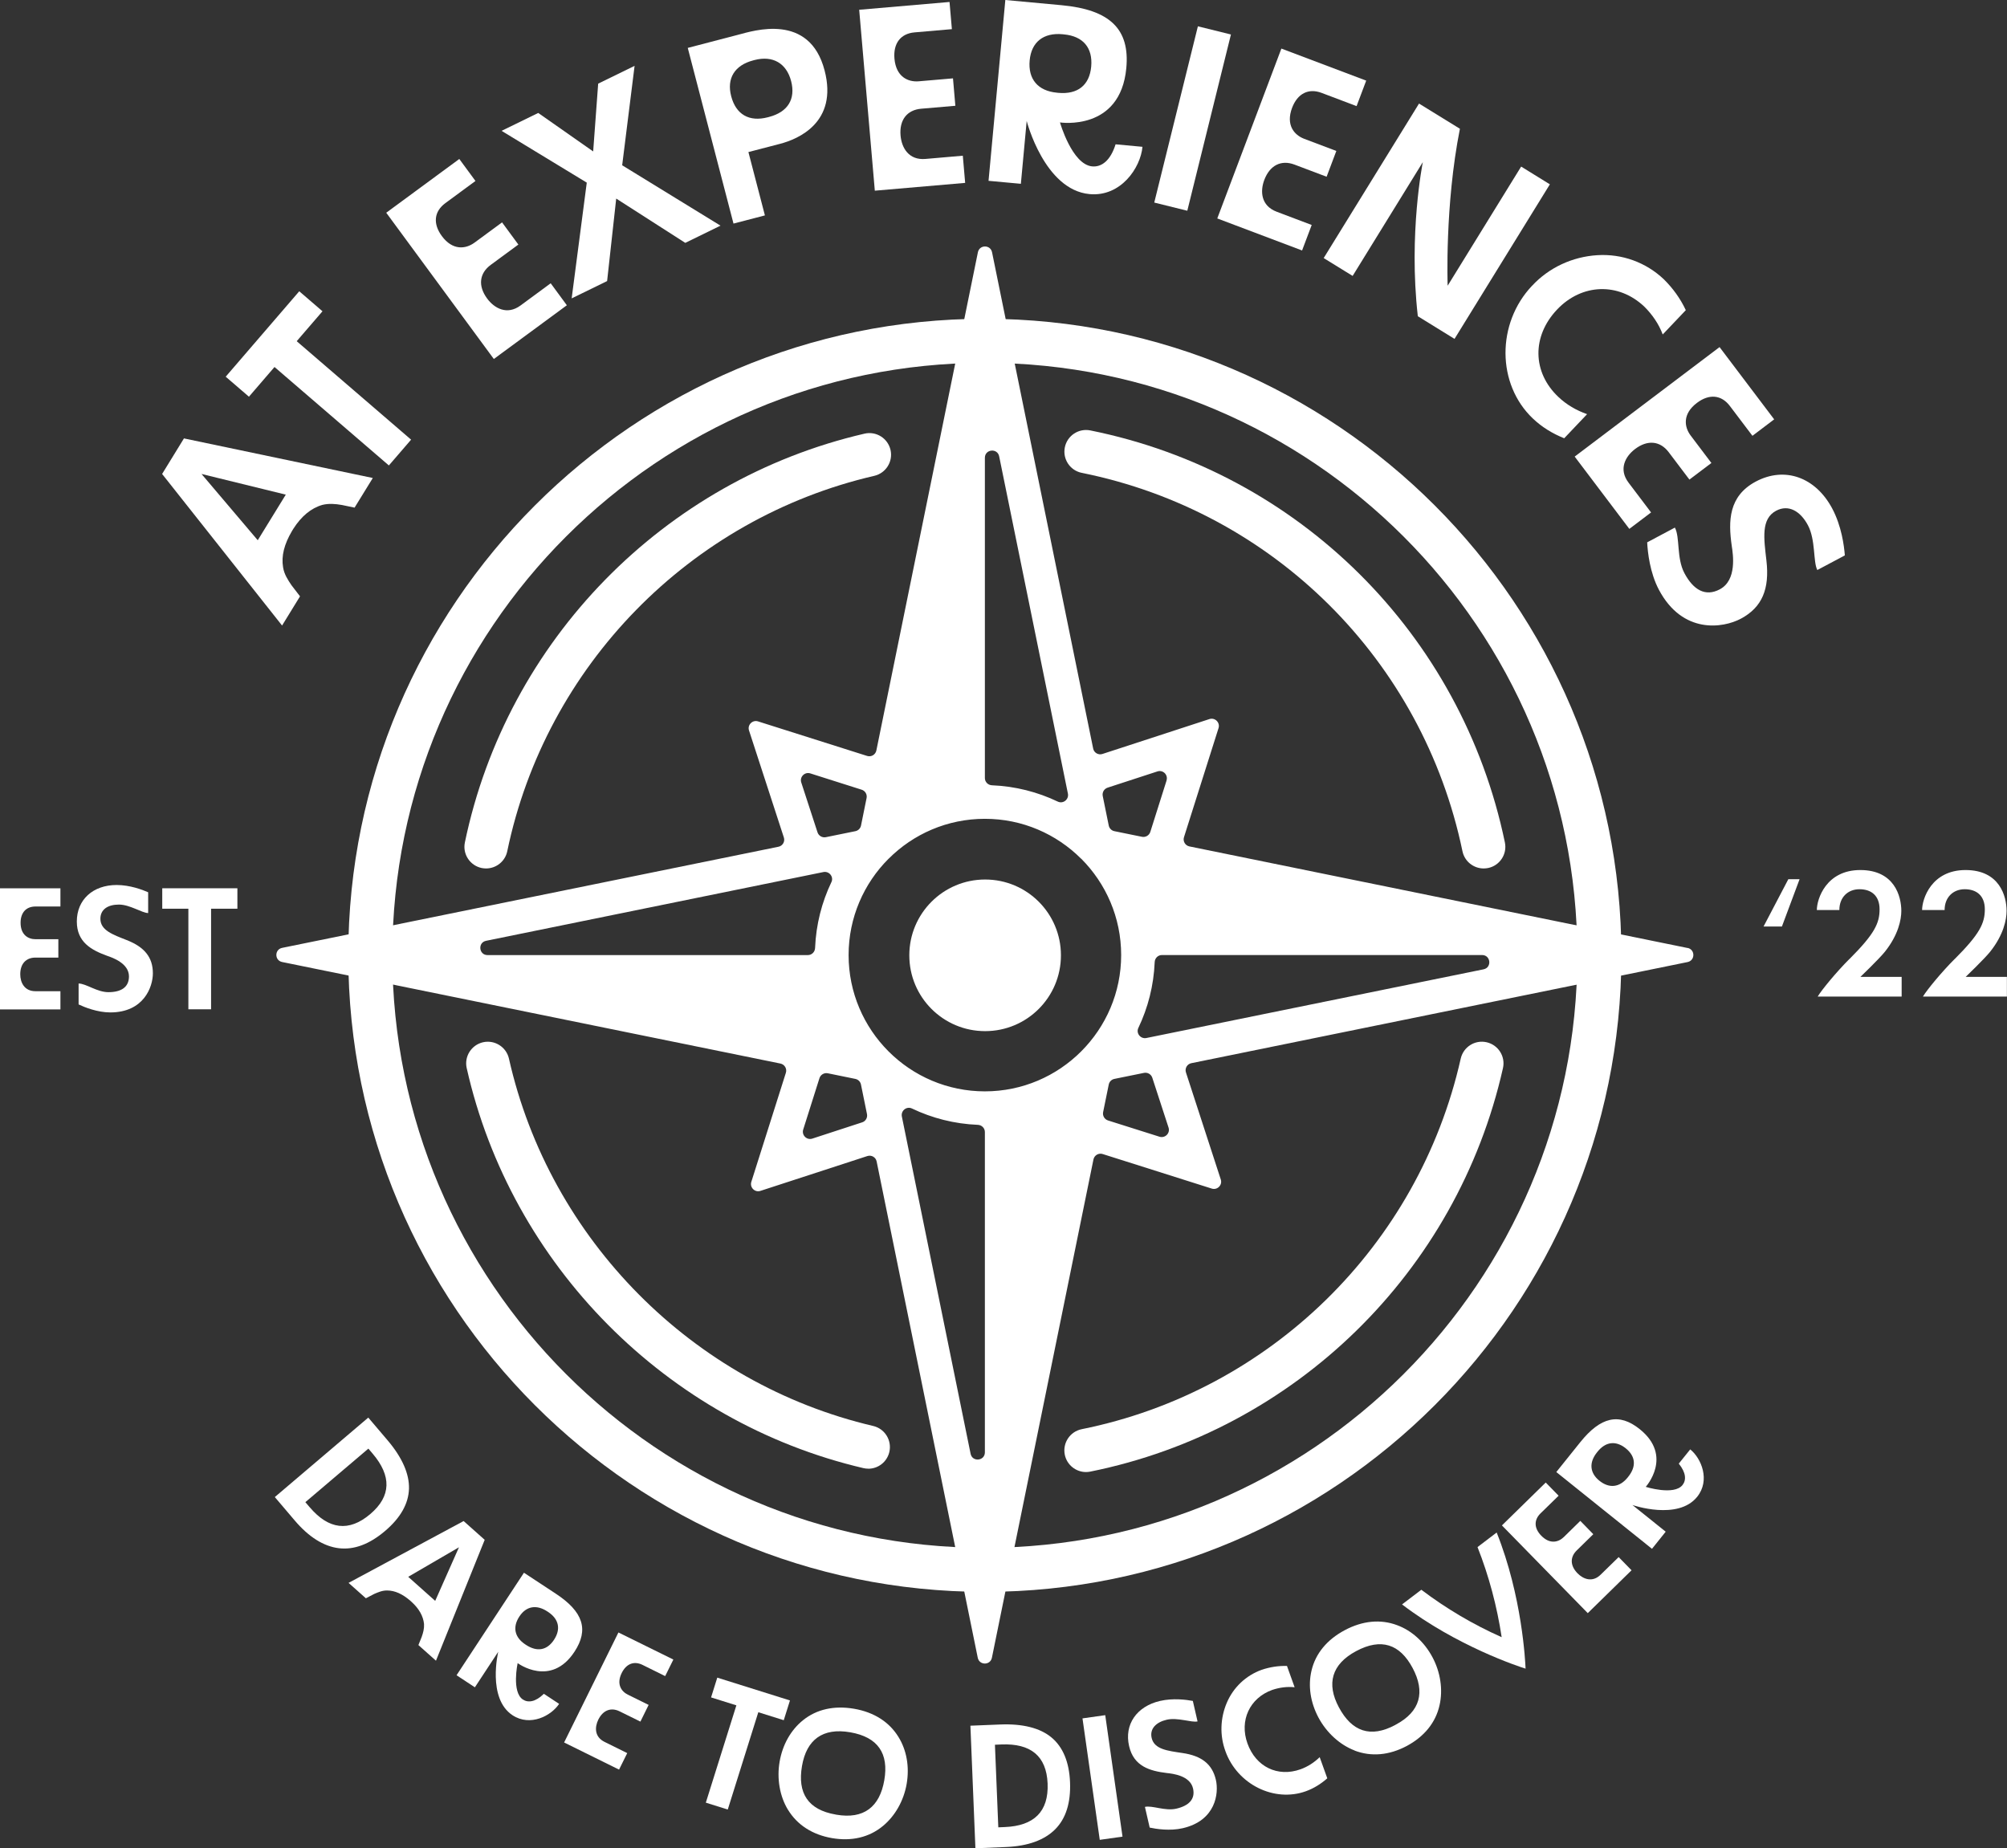 <?xml version="1.0" encoding="UTF-8"?>
<svg xmlns="http://www.w3.org/2000/svg" id="Layer_2" viewBox="0 0 417.22 384.23">
  <rect x="0" y="0" width="417.22" height="384.23" fill="#333333" stroke="none"/>
  <defs>
    <style>.cls-1{fill:#fff;stroke-width:0px;}</style>
  </defs>
  <g id="Layer_1-2">
    <path class="cls-1" d="M204.79,182.84c-8.7,0-15.76,7.05-15.76,15.76s7.05,15.76,15.76,15.76,15.76-7.05,15.76-15.76-7.05-15.76-15.76-15.76Z"></path>
    <path class="cls-1" d="M350.83,197.08l-103.57-21.12c-.87-.18-1.4-1.07-1.13-1.92l7.18-22.67c.37-1.16-.73-2.26-1.9-1.88l-22.23,7.25c-.85.28-1.76-.25-1.93-1.13l-21.02-103.17c-.33-1.6-2.61-1.6-2.94,0l-21.11,103.58c-.18.87-1.07,1.4-1.92,1.13l-22.67-7.18c-1.16-.37-2.26.73-1.88,1.89l7.24,22.24c.28.85-.25,1.76-1.13,1.93l-103.17,21.02c-1.6.33-1.6,2.61,0,2.94l103.59,21.11c.87.18,1.4,1.07,1.13,1.92l-7.18,22.67c-.37,1.16.73,2.26,1.89,1.88l22.23-7.24c.85-.28,1.76.25,1.93,1.13l21.02,103.17c.33,1.6,2.61,1.6,2.94,0l21.11-103.59c.18-.87,1.07-1.4,1.92-1.13l22.67,7.18c1.16.37,2.26-.73,1.88-1.89l-7.24-22.25c-.28-.85.25-1.76,1.13-1.93l103.15-21.02c1.6-.33,1.6-2.61,0-2.94ZM236.64,213.7c2-4.18,3.2-8.81,3.4-13.69.03-.81.68-1.47,1.5-1.47h66.56c1.81,0,2.07,2.61.3,2.97l-70.09,14.28c-1.2.24-2.19-.98-1.67-2.09ZM242.51,162.25l-3.38,10.69c-.23.73-.98,1.17-1.73,1.02l-5.74-1.17c-.59-.12-1.05-.58-1.17-1.17l-1.25-6.14c-.15-.75.28-1.49,1-1.73l10.37-3.38c1.16-.38,2.26.71,1.89,1.88ZM207.71,94.87l14.29,70.11c.24,1.2-.98,2.19-2.09,1.67-4.18-2-8.82-3.2-13.7-3.4-.81-.03-1.47-.68-1.47-1.5v-66.58c0-1.81,2.61-2.07,2.97-.3ZM180.15,165.89l-1.16,5.73c-.12.59-.58,1.05-1.17,1.17l-6.14,1.25c-.75.15-1.49-.28-1.73-1l-3.38-10.37c-.38-1.16.72-2.26,1.88-1.89l10.68,3.39c.73.23,1.17.98,1.02,1.73ZM172.84,183.37c-2,4.18-3.2,8.82-3.4,13.71-.03.81-.68,1.47-1.5,1.47h-66.59c-1.81,0-2.07-2.61-.3-2.97l70.12-14.29c1.2-.24,2.19.98,1.67,2.09ZM166.97,234.83l3.38-10.69c.23-.73.98-1.17,1.73-1.02l5.73,1.17c.59.12,1.05.58,1.17,1.17l1.25,6.14c.15.75-.28,1.49-1,1.72l-10.36,3.38c-1.16.38-2.26-.71-1.9-1.88ZM189.57,230.44c4.18,2,8.81,3.2,13.7,3.4.81.03,1.47.68,1.47,1.5v66.58c0,1.81-2.61,2.07-2.97.3l-14.29-70.11c-.24-1.2.98-2.19,2.09-1.67ZM224.78,218.56h-.03v.02c-5.13,5.13-12.21,8.3-20.01,8.3s-14.89-3.17-20.02-8.3v-.02h-.02c-5.12-5.13-8.29-12.21-8.29-20.01s3.17-14.89,8.3-20.02h.01c5.13-5.14,12.21-8.31,20.02-8.31s14.88,3.17,20.01,8.3h0s.02,0,.02,0c5.12,5.13,8.3,12.21,8.3,20.02s-3.17,14.88-8.29,20.01ZM229.32,231.2l1.17-5.74c.12-.59.58-1.05,1.17-1.17l6.15-1.25c.75-.15,1.49.28,1.73,1l3.38,10.37c.38,1.16-.71,2.26-1.88,1.9l-10.7-3.38c-.73-.23-1.17-.98-1.02-1.73Z"></path>
    <path class="cls-1" d="M101.05,180.54c-.3,0-.61-.03-.92-.09-2.43-.51-4-2.89-3.49-5.32,8.72-41.95,41.33-75.31,83.08-84.98,2.42-.56,4.84.95,5.4,3.37.56,2.42-.95,4.84-3.37,5.4-38.34,8.88-68.29,39.51-76.3,78.04-.44,2.12-2.31,3.58-4.4,3.58Z"></path>
    <path class="cls-1" d="M180.5,305.32c-.34,0-.68-.04-1.03-.12-40.87-9.57-73.23-42.21-82.45-83.15-.55-2.42.98-4.83,3.4-5.38,2.42-.54,4.83.98,5.38,3.4,8.46,37.6,38.19,67.58,75.72,76.37,2.42.57,3.92,2.99,3.36,5.41-.49,2.08-2.33,3.48-4.38,3.48Z"></path>
    <path class="cls-1" d="M225.76,306.02c-2.1,0-3.98-1.48-4.41-3.61-.49-2.44,1.09-4.81,3.52-5.3,39.1-7.88,70.03-38.12,78.79-77.04.55-2.42,2.95-3.95,5.38-3.4,2.42.55,3.95,2.95,3.4,5.38-9.54,42.38-43.22,75.3-85.79,83.88-.3.06-.6.09-.89.09Z"></path>
    <path class="cls-1" d="M308.42,180.54c-2.09,0-3.96-1.46-4.4-3.58-8.27-39.76-39.33-70.64-79.14-78.66-2.44-.49-4.01-2.86-3.52-5.3.49-2.44,2.87-4.01,5.3-3.52,43.35,8.73,77.18,42.35,86.18,85.65.51,2.43-1.06,4.82-3.49,5.32-.31.06-.62.09-.92.09Z"></path>
    <path class="cls-1" d="M204.73,330.93c-72.97,0-132.33-59.37-132.33-132.33s59.36-132.33,132.33-132.33,132.33,59.36,132.33,132.33-59.36,132.33-132.33,132.33ZM204.73,75.43c-67.92,0-123.17,55.25-123.17,123.17s55.25,123.17,123.17,123.17,123.17-55.25,123.17-123.17-55.25-123.17-123.17-123.17Z"></path>
    <path class="cls-1" d="M33.69,98.55l4.55-7.41,39.26,8.23-3.79,6.16-2.64-.55c-1.43-.25-2.71-.34-4.05-.02-2.39.69-4.38,2.38-6.04,4.97l-.28.46c-1.62,2.74-2.25,5.21-1.85,7.55.23,1.48,1.03,2.66,1.76,3.74l1.76,2.29-3.73,6.07-24.94-31.51ZM59.41,102.83l-17.52-4.3,11.69,13.78,5.83-9.48Z"></path>
    <path class="cls-1" d="M57.07,76.29l-5.32,6.18-4.83-4.16,15.29-17.76,4.83,4.16-5.36,6.22,23.78,20.47-4.62,5.36-23.78-20.47Z"></path>
    <path class="cls-1" d="M80.3,44.22l15.18-11.17,3.36,4.57-6.26,4.61c-2.35,1.73-2.62,4.27-.73,6.84,2.24,3.04,4.95,2.72,6.78,1.38l5.74-4.22,3.39,4.61-5.74,4.22c-2.39,1.76-2.68,4.38-.76,6.99,1.5,2.04,4.14,3.53,6.96,1.45l6.26-4.61,3.36,4.57-15.18,11.17-22.37-30.41Z"></path>
    <path class="cls-1" d="M121.97,37.96l-17.7-10.76,7.62-3.72,11.42,8,1.04-14.09,7.57-3.7-2.58,20.67,20.44,12.55-7.32,3.58-14.36-9.21-1.89,17.15-7.37,3.6,3.14-24.07Z"></path>
    <path class="cls-1" d="M142.97,9.96l10.5-2.74c3.14-.82,14.81-4.64,17.95,7.43,2.82,10.82-5.54,14.28-9.26,15.25l-6.58,1.71,3.43,13.17-6.53,1.7-9.51-36.53ZM159.61,24.38l.26-.07c3.87-1.01,5.57-3.68,4.59-7.45-.97-3.71-3.8-5.37-7.61-4.38l-.26.07c-3.87,1.01-5.56,3.74-4.59,7.45.99,3.81,3.75,5.39,7.61,4.38Z"></path>
    <path class="cls-1" d="M178.61,2.03l18.78-1.62.49,5.65-7.75.67c-2.91.25-4.46,2.28-4.19,5.46.33,3.77,2.81,4.91,5.07,4.71l7.1-.61.49,5.7-7.1.61c-2.96.26-4.57,2.35-4.29,5.58.22,2.53,1.69,5.17,5.19,4.86l7.75-.67.49,5.65-18.78,1.62-3.25-37.61Z"></path>
    <path class="cls-1" d="M213.43,25.14l-1.21,13.07-6.72-.62,3.49-37.59,11.67,1.08c10.06.93,14.24,4.95,13.48,13.07-1.23,13.23-13.79,11.3-13.79,11.3,0,0,2.5,8.75,6.69,9.14,1.94.18,3.8-1.17,4.87-4.59l5.59.52c-.4,4.36-4.49,10.43-11,9.83-9.41-.87-13.07-15.21-13.07-15.21ZM219.72,19.27l.27.03c4.03.37,6.49-1.57,6.85-5.44.36-3.93-1.69-6.34-5.67-6.71l-.27-.03c-3.98-.37-6.5,1.62-6.85,5.44-.36,3.87,1.69,6.34,5.67,6.71Z"></path>
    <path class="cls-1" d="M249.02,5.47l6.87,1.7-9.07,36.64-6.87-1.7,9.07-36.64Z"></path>
    <path class="cls-1" d="M266.38,10.1l17.63,6.66-2,5.3-7.27-2.75c-2.73-1.03-5.01.13-6.14,3.11-1.33,3.54.41,5.64,2.53,6.44l6.67,2.52-2.02,5.36-6.67-2.52c-2.78-1.05-5.13.14-6.28,3.17-.9,2.37-.71,5.39,2.58,6.63l7.27,2.75-2,5.3-17.63-6.66,13.33-35.32Z"></path>
    <path class="cls-1" d="M295.79,33.69l-14.6,23.67-6.02-3.71,19.82-32.12,8.5,5.24c-3.17,15.94-2.55,32.63-2.55,32.63l15.28-24.77,5.97,3.69-19.82,32.13-7.63-4.71c-1.96-17.2,1.04-32.03,1.04-32.03Z"></path>
    <path class="cls-1" d="M318.5,59.4c3.53-3.8,8.4-6.03,13.55-6.35s10.12,1.49,13.84,5.02c1.88,1.86,3.43,4,4.56,6.41l-4.8,5.05c-.82-2.19-2.17-4.14-3.82-5.78-5.37-5.09-13-4.82-18.13.59-5.28,5.56-5.16,13.05.25,18.17,1.68,1.6,3.74,2.81,5.98,3.59l-4.76,5.01c-2.43-.97-4.64-2.32-6.52-4.11-7.52-7.14-7.58-19.78-.15-27.61Z"></path>
    <path class="cls-1" d="M357.46,72.15l11.36,15.03-4.52,3.42-4.69-6.2c-1.76-2.33-4.31-2.57-6.85-.64-3.02,2.28-2.66,4.99-1.29,6.8l4.3,5.69-4.57,3.45-4.3-5.69c-1.79-2.37-4.42-2.62-7-.66-2.02,1.53-3.47,4.18-1.36,6.98l4.69,6.2-4.52,3.42-11.36-15.03,30.11-22.76Z"></path>
    <path class="cls-1" d="M342.41,112.75l5.77-3.07c1.09,2.05.31,6.32,1.98,9.47,1.85,3.48,4.35,4.96,7.36,3.36,3.58-1.9,2.76-7.22,2.48-9.03-.74-5.17-.67-10.35,5-13.37,6.01-3.2,12.42-.92,15.89,5.61,1.93,3.62,2.47,7.74,2.62,9.74l-5.72,3.04c-.89-1.67-.33-6.25-1.95-9.3-1.57-2.96-4.05-4.39-6.62-3.02-3.19,1.7-2.53,5.81-2.01,10.37.68,5.88-.89,9.71-5.32,12.07-3.72,1.98-12.09,3.26-17.02-5.99-1.9-3.58-2.35-7.86-2.45-9.89Z"></path>
    <path class="cls-1" d="M57.13,311.22l19.43-16.52,4.02,4.73c3.02,3.56,4.53,6.97,4.44,10.07-.1,3.1-1.76,6.04-4.96,8.76-3.25,2.77-6.48,3.98-9.64,3.59-3.15-.39-6.23-2.32-9.16-5.77l-4.14-4.87ZM64.39,313.34c3.9,4.59,8.12,5.21,12.59,1.41,4.39-3.73,4.4-7.95.5-12.54l-.9-1.06-13.1,11.13.9,1.06Z"></path>
    <path class="cls-1" d="M96.37,316.2l4.39,3.91-10.13,25.13-3.65-3.25.68-1.69c.33-.92.54-1.76.49-2.69-.17-1.67-1.06-3.2-2.59-4.6l-.27-.24c-1.63-1.41-3.2-2.12-4.8-2.13-1.01-.02-1.89.37-2.7.72l-1.73.9-3.6-3.2,23.91-12.85ZM90.47,332.8l4.94-11.14-10.55,6.14,5.61,5Z"></path>
    <path class="cls-1" d="M103.59,343.36l-4.87,7.41-3.81-2.51,14.01-21.31,6.61,4.35c5.7,3.75,6.92,7.47,3.89,12.08-4.93,7.5-11.81,2.36-11.81,2.36,0,0-1.29,6.01,1.09,7.57,1.1.72,2.63.51,4.36-1.19l3.17,2.09c-1.62,2.47-5.99,4.79-9.68,2.37-5.33-3.51-2.97-13.22-2.97-13.22ZM109.21,341.86l.15.1c2.29,1.5,4.37,1.13,5.81-1.07,1.46-2.22,1.01-4.32-1.25-5.8l-.15-.1c-2.26-1.48-4.39-1.1-5.81,1.07-1.44,2.2-1,4.32,1.25,5.8Z"></path>
    <path class="cls-1" d="M128.56,339.37l11.42,5.63-1.7,3.44-4.71-2.33c-1.77-.87-3.38-.24-4.33,1.69-1.13,2.29-.1,3.82,1.28,4.5l4.32,2.13-1.71,3.47-4.32-2.13c-1.8-.89-3.46-.24-4.43,1.72-.76,1.54-.83,3.58,1.3,4.63l4.71,2.33-1.7,3.43-11.42-5.64,11.29-22.87Z"></path>
    <path class="cls-1" d="M153.08,354.52l-5.26-1.65,1.29-4.11,15.11,4.74-1.29,4.11-5.29-1.66-6.35,20.23-4.56-1.43,6.35-20.23Z"></path>
    <path class="cls-1" d="M163.79,376.21c-1.7-2.81-2.33-6.47-1.72-9.99.61-3.52,2.32-6.56,4.85-8.6,2.84-2.29,6.49-3.1,10.63-2.39,4.13.71,7.3,2.74,9.21,5.84,1.71,2.74,2.33,6.21,1.72,9.77-.6,3.49-2.41,6.69-4.95,8.77-2.85,2.36-6.51,3.21-10.57,2.51-4.06-.7-7.23-2.73-9.16-5.91ZM173.72,377.22l.14.03c5.68.98,9.01-1.59,9.97-7.17.96-5.53-1.3-8.96-7.09-9.96-5.72-.99-9.08,1.54-10.02,7.01-.97,5.64,1.25,9.1,7,10.09Z"></path>
    <path class="cls-1" d="M202.77,384.23l-1.04-25.48,6.2-.25c4.67-.19,8.28.72,10.66,2.7,2.38,1.98,3.68,5.11,3.85,9.3.17,4.27-.86,7.56-3.1,9.8s-5.66,3.48-10.18,3.67l-6.38.26ZM208.91,379.82c6.01-.25,9.11-3.18,8.87-9.05-.24-5.76-3.56-8.36-9.57-8.12l-1.38.06.7,17.17,1.38-.06Z"></path>
    <path class="cls-1" d="M225.03,357.23l4.73-.67,3.59,25.25-4.73.67-3.59-25.25Z"></path>
    <path class="cls-1" d="M239,379.93l-.99-4.3c1.53-.35,4.18.91,6.52.37,2.59-.6,4-1.97,3.48-4.21-.62-2.67-4.23-3.07-5.45-3.2-3.51-.43-6.87-1.37-7.84-5.6-1.04-4.48,1.57-8.26,6.44-9.39,2.7-.62,5.48-.25,6.81,0l.98,4.26c-1.24.29-4.13-.88-6.41-.35-2.2.51-3.57,1.87-3.13,3.79.55,2.38,3.35,2.67,6.41,3.13,3.95.58,6.18,2.28,6.94,5.58.64,2.77,0,8.46-6.89,10.05-2.67.62-5.54.16-6.88-.13Z"></path>
    <path class="cls-1" d="M254.75,364.06c-1.22-3.28-1.08-6.9.29-10.1s3.98-5.65,7.24-6.83c1.7-.57,3.46-.85,5.26-.8l1.59,4.43c-1.57-.17-3.16.05-4.65.55-4.71,1.69-6.86,6.38-5.16,11.12,1.75,4.88,6.3,7.08,11.04,5.38,1.48-.53,2.83-1.4,3.98-2.52l1.58,4.4c-1.33,1.17-2.82,2.1-4.46,2.69-6.59,2.37-14.24-1.44-16.71-8.31Z"></path>
    <path class="cls-1" d="M281.59,363.9c-3.07-1.18-5.81-3.68-7.5-6.83-1.68-3.16-2.2-6.6-1.45-9.77.83-3.55,3.22-6.44,6.92-8.41s7.45-2.32,10.86-1.04c3.03,1.11,5.66,3.47,7.36,6.66,1.67,3.12,2.21,6.76,1.48,9.97-.8,3.61-3.17,6.53-6.81,8.48-3.64,1.94-7.38,2.29-10.86.96ZM290.05,358.59l.13-.07c5.09-2.72,6.14-6.79,3.47-11.78-2.65-4.96-6.53-6.27-11.72-3.5-5.12,2.73-6.22,6.79-3.6,11.69,2.7,5.05,6.57,6.42,11.72,3.67Z"></path>
    <path class="cls-1" d="M291.46,333.54l4.01-3.05c5.17,3.91,10.76,7.22,16.7,9.86-.97-6.41-2.64-12.7-5.02-18.73l3.98-3.03c5.3,13.25,5.95,26.83,6.01,28.3-1.42-.43-14.33-4.69-25.68-13.35Z"></path>
    <path class="cls-1" d="M312.23,317.11l9.1-8.91,2.68,2.74-3.76,3.67c-1.41,1.38-1.35,3.11.16,4.65,1.79,1.83,3.57,1.35,4.67.28l3.44-3.37,2.7,2.77-3.44,3.37c-1.43,1.4-1.38,3.18.15,4.75,1.2,1.23,3.1,1.97,4.8.31l3.76-3.67,2.68,2.74-9.1,8.91-17.84-18.23Z"></path>
    <path class="cls-1" d="M339.35,312.87l6.92,5.55-2.85,3.56-19.89-15.96,4.96-6.18c4.27-5.32,8.1-6.18,12.39-2.73,7,5.62,1.24,11.99,1.24,11.99,0,0,5.86,1.85,7.64-.37.82-1.02.76-2.57-.77-4.46l2.38-2.96c2.31,1.85,4.21,6.42,1.44,9.86-4,4.98-13.44,1.71-13.44,1.71ZM338.38,307.13l.11-.14c1.71-2.13,1.53-4.24-.51-5.89-2.08-1.67-4.2-1.41-5.89.7l-.11.14c-1.69,2.11-1.5,4.27.51,5.89,2.05,1.64,4.2,1.41,5.89-.7Z"></path>
    <path class="cls-1" d="M0,184.67h12.56v3.78h-5.18c-1.94,0-3.1,1.26-3.1,3.38,0,2.52,1.58,3.42,3.1,3.42h4.75v3.82h-4.75c-1.98,0-3.17,1.3-3.17,3.46,0,1.69.83,3.53,3.17,3.53h5.18v3.78H0v-25.16Z"></path>
    <path class="cls-1" d="M16.34,208.82v-4.36c1.55,0,3.82,1.8,6.19,1.8,2.63,0,4.28-1.01,4.28-3.28,0-2.7-3.38-3.89-4.54-4.28-3.28-1.19-6.3-2.84-6.3-7.13,0-4.54,3.35-7.59,8.28-7.59,2.74,0,5.33.97,6.55,1.51v4.32c-1.26,0-3.78-1.76-6.08-1.76s-3.85,1.01-3.85,2.95c0,2.41,2.63,3.31,5.47,4.43,3.67,1.44,5.44,3.56,5.44,6.91,0,2.81-1.87,8.13-8.85,8.13-2.7,0-5.36-1.08-6.59-1.66Z"></path>
    <path class="cls-1" d="M39.17,188.91h-5.44v-4.25h15.62v4.25h-5.47v20.91h-4.72v-20.91Z"></path>
    <path class="cls-1" d="M371.76,182.78h2.34l-3.67,9.83h-3.82l5.15-9.83Z"></path>
    <path class="cls-1" d="M384.47,199.37c5.22-5.22,6.26-7.45,6.26-10.33s-1.76-4.18-4.18-4.18-4.18,1.69-4.18,4.32h-4.68c0-2.3,1.94-8.31,9.03-8.31s8.53,5.44,8.53,8.5c0,1.8-.61,4.97-3.42,8.49-1.19,1.48-5.08,5.22-5.08,5.22h8.57v4.1h-17.46c.86-1.44,3.96-5.18,6.59-7.81Z"></path>
    <path class="cls-1" d="M406.35,199.37c5.22-5.22,6.26-7.45,6.26-10.33s-1.76-4.18-4.18-4.18-4.18,1.69-4.18,4.32h-4.68c0-2.3,1.94-8.31,9.03-8.31s8.53,5.44,8.53,8.5c0,1.8-.61,4.97-3.42,8.49-1.19,1.48-5.08,5.22-5.08,5.22h8.57v4.1h-17.46c.86-1.44,3.96-5.18,6.59-7.81Z"></path>
  </g>
</svg>
